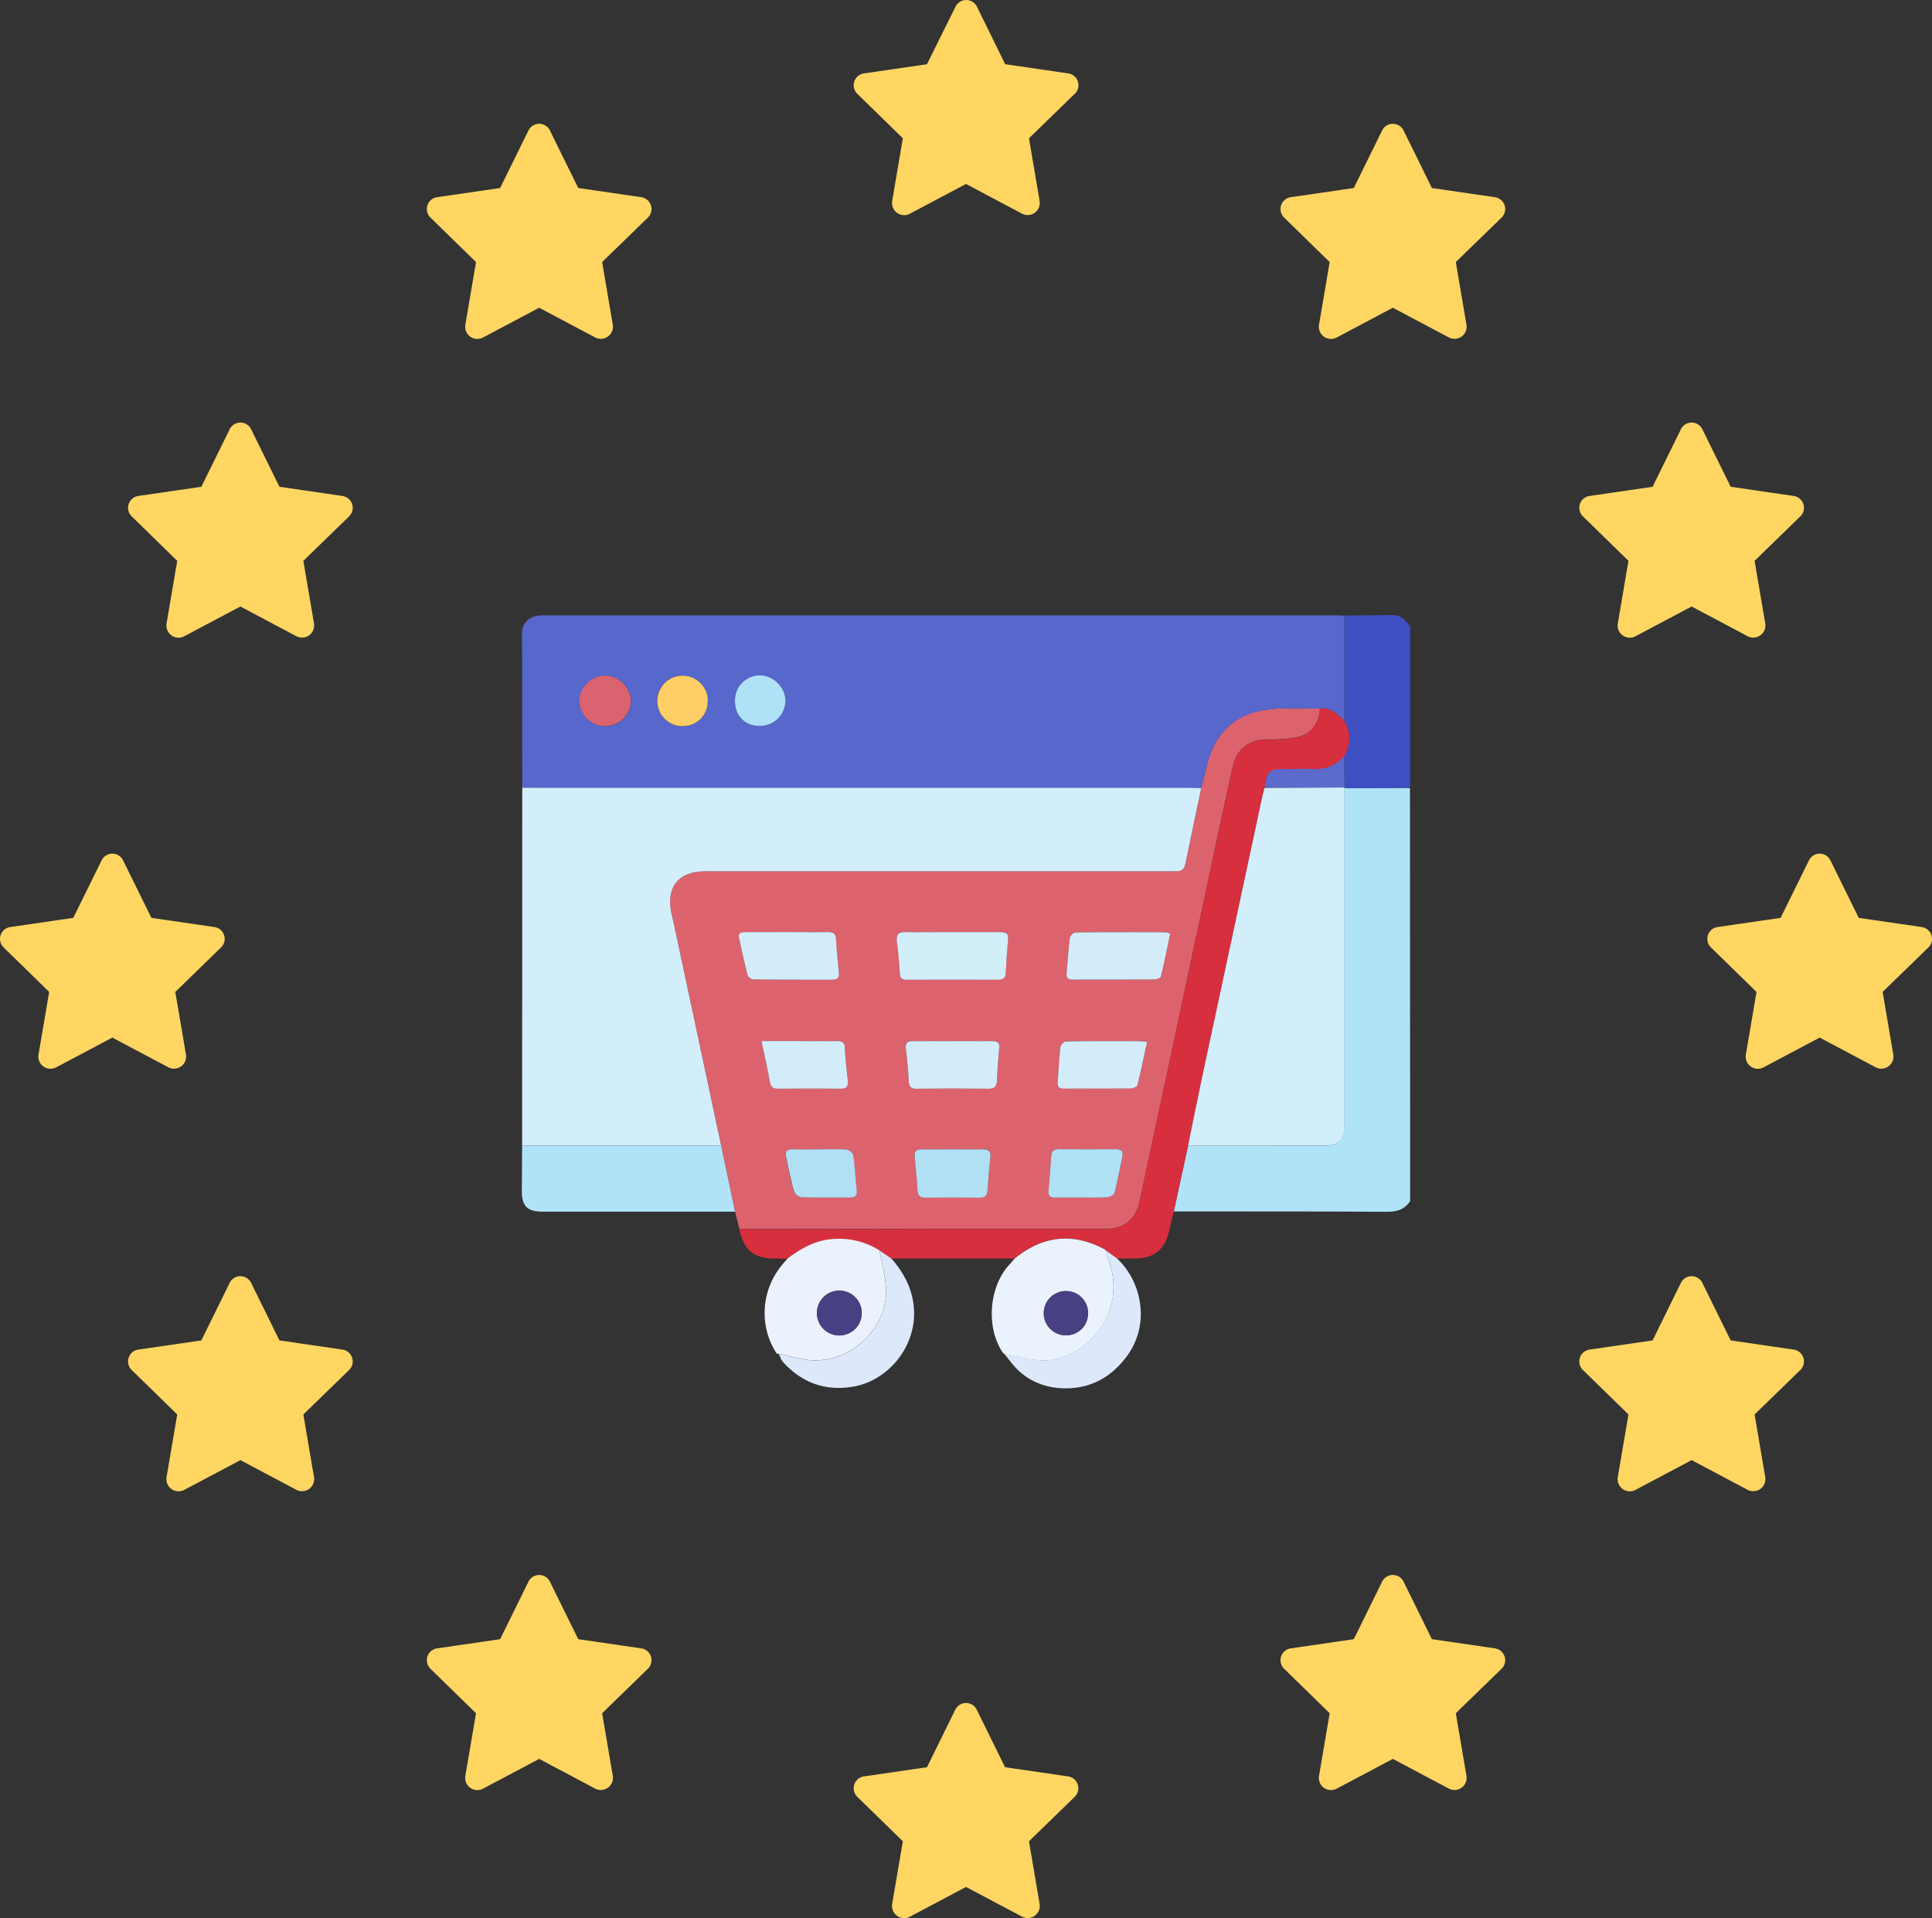 <svg xmlns="http://www.w3.org/2000/svg" viewBox="0 0 905.27 898.8"><rect x="0" y="0" width="905.27" height="898.8" fill="#333333" stroke="none"/><path fill="#ffd662" d="m903.54 444-21.4 20.8 5 29.4a5.69 5.69 0 0 1-8.1 6l-26.4-14-26.4 14a5.7 5.7 0 0 1-7.66-2.51 5.77 5.77 0 0 1-.54-3.49l5-29.4-21.3-20.8a5.6 5.6 0 0 1 3.1-9.6l29.5-4.3 13.2-26.8a5.6 5.6 0 0 1 10.2 0l13.2 26.8 29.5 4.3a5.6 5.6 0 0 1 3.1 9.6Zm-800 0-21.4 20.8 5 29.4a5.69 5.69 0 0 1-8.1 6l-26.4-14-26.4 14a5.7 5.7 0 0 1-7.66-2.51 5.77 5.77 0 0 1-.54-3.49l5-29.4L1.74 444a5.6 5.6 0 0 1 3.1-9.6l29.5-4.3 13.2-26.8a5.6 5.6 0 0 1 10.2 0l13.2 26.8 29.5 4.3a5.6 5.6 0 0 1 3.1 9.6Zm400-400-21.4 20.8 5 29.4a5.69 5.69 0 0 1-8.1 6l-26.4-14-26.4 14a5.7 5.7 0 0 1-7.66-2.51 5.77 5.77 0 0 1-.54-3.49l5-29.4-21.3-20.8a5.6 5.6 0 0 1 3.1-9.6l29.5-4.3 13.3-26.8a5.6 5.6 0 0 1 10.2 0L471 30.09l29.5 4.3a5.6 5.6 0 0 1 3.1 9.6Zm0 798-21.4 20.8 5 29.4a5.69 5.69 0 0 1-8.1 6l-26.4-14-26.4 14a5.7 5.7 0 0 1-7.66-2.51 5.77 5.77 0 0 1-.54-3.49l5-29.4-21.3-20.8a5.6 5.6 0 0 1 3.1-9.6l29.5-4.3 13.2-26.8a5.6 5.6 0 0 1 10.2 0l13.2 26.8 29.5 4.3a5.6 5.6 0 0 1 3.1 9.6Zm200-60-21.4 20.8 5 29.4a5.69 5.69 0 0 1-8.1 6l-26.4-14-26.4 14a5.7 5.7 0 0 1-7.66-2.51 5.77 5.77 0 0 1-.54-3.49l5-29.4-21.3-20.8a5.6 5.6 0 0 1 3.1-9.6l29.5-4.3 13.2-26.8a5.6 5.6 0 0 1 10.2 0l13.2 26.8 29.5 4.3a5.6 5.6 0 0 1 3.1 9.6Zm-400 0-21.4 20.8 5 29.4a5.69 5.69 0 0 1-8.1 6l-26.4-14-26.4 14a5.7 5.7 0 0 1-7.66-2.51 5.77 5.77 0 0 1-.54-3.49l5-29.4-21.3-20.8a5.6 5.6 0 0 1 3.1-9.6l29.5-4.3 13.2-26.8a5.6 5.6 0 0 1 10.2 0l13.2 26.8 29.5 4.3a5.6 5.6 0 0 1 3.1 9.6Zm-140-540-21.4 20.8 5 29.4a5.69 5.69 0 0 1-8.1 6l-26.4-14-26.4 14a5.7 5.7 0 0 1-7.66-2.51 5.77 5.77 0 0 1-.54-3.49l5-29.4-21.3-20.8a5.6 5.6 0 0 1 3.1-9.6l29.5-4.3 13.2-26.8a5.6 5.6 0 0 1 10.2 0l13.2 26.8 29.5 4.3a5.6 5.6 0 0 1 3.1 9.6Zm680 0-21.4 20.8 5 29.4a5.69 5.69 0 0 1-8.1 6l-26.4-14-26.4 14a5.7 5.7 0 0 1-7.66-2.51 5.77 5.77 0 0 1-.54-3.49l5-29.4-21.3-20.8a5.6 5.6 0 0 1 3.1-9.6l29.5-4.3 13.2-26.8a5.6 5.6 0 0 1 10.2 0l13.2 26.8 29.5 4.3a5.6 5.6 0 0 1 3.1 9.6Zm-140-140-21.4 20.8 5 29.4a5.69 5.69 0 0 1-8.1 6l-26.4-14-26.4 14a5.7 5.7 0 0 1-7.66-2.51 5.77 5.77 0 0 1-.54-3.49l5-29.4-21.3-20.8a5.6 5.6 0 0 1 3.1-9.6l29.5-4.3 13.2-26.8a5.6 5.6 0 0 1 10.2 0l13.2 26.8 29.5 4.3a5.6 5.6 0 0 1 3.1 9.6Zm-400 0-21.4 20.8 5 29.4a5.69 5.69 0 0 1-8.1 6l-26.4-14-26.4 14a5.7 5.7 0 0 1-7.66-2.51 5.77 5.77 0 0 1-.54-3.49l5-29.4-21.3-20.8a5.6 5.6 0 0 1 3.1-9.6l29.5-4.3 13.2-26.8a5.6 5.6 0 0 1 10.2 0l13.2 26.8 29.5 4.3a5.6 5.6 0 0 1 3.1 9.6Zm-140 540-21.4 20.8 5 29.4a5.69 5.69 0 0 1-8.1 6l-26.4-14-26.4 14a5.7 5.7 0 0 1-7.66-2.51 5.77 5.77 0 0 1-.54-3.49l5-29.4-21.3-20.8a5.6 5.6 0 0 1 3.1-9.6l29.5-4.3 13.2-26.8a5.6 5.6 0 0 1 10.2 0l13.2 26.8 29.5 4.3a5.6 5.6 0 0 1 3.1 9.6Zm680 0-21.4 20.8 5 29.4a5.69 5.69 0 0 1-8.1 6l-26.4-14-26.4 14a5.7 5.7 0 0 1-7.66-2.51 5.77 5.77 0 0 1-.54-3.49l5-29.4-21.3-20.8a5.6 5.6 0 0 1 3.1-9.6l29.5-4.3 13.2-26.8a5.6 5.6 0 0 1 10.2 0l13.2 26.8 29.5 4.3a5.6 5.6 0 0 1 3.1 9.6Z"/><path fill="#b1e3f8" d="M660.75 562.83c-2.54 3.83-6 5-10.66 5-33.36-.21-66.73-.14-100.1-.16l6.68-30.82H620c7.54 0 9.83-2.3 9.83-9.88V369.34l30-.14.82.2Z"/><path fill="#3d4fc2" d="m659.93 369.18-30 .14.07-.32c-.07-4.85-.13-9.71-.21-14.56 3.11-5.58 3.46-11.16.08-16.76l.06-49.24c7.66-.08 15.32-.26 23-.2 3.76 0 5.91 2.7 7.86 5.5v74.79Z"/><path fill="#dc636e" d="M346.44 575.91c-.65-2.73-1.31-5.43-2-8.17q-3.27-15.47-6.52-30.9-11.07-52-22.14-103.88c-.37-1.73-.78-3.43-1.16-5.15-2.64-12.08 3.32-19.55 15.71-19.55h217.41c1.09 0 2.17-.06 3.26 0 2.63.18 3.94-1 4.47-3.59 2.4-11.8 4.91-23.56 7.38-35.33.9-3.67 1.77-7.34 2.7-11 3.48-13.7 12-23 25.86-25.47 8.79-1.58 18-.71 27.07-.94-.59 8.09-4.53 12.68-12.59 13.87a103 103 0 0 1-12.91.73c-7.6.14-13.53 4.61-15.2 12.05q-5.37 24.07-10.42 48.19-9.27 43.23-18.46 86.54c-4.95 23.18-10 46.34-14.86 69.5-1.74 8.23-7.16 13-15.62 13h-82.53Zm100.12-139.15c-7.42 0-14.86.12-22.29-.06-3.16-.07-4.46.85-4 4.16.63 5.08 1.09 10.2 1.42 15.31.1 2.43 1.31 2.83 3.31 2.83q21.29-.06 42.56 0c2.3 0 3.54-.69 3.66-3.16.28-5.26.61-10.51 1.08-15.75.28-2.81-.94-3.46-3.48-3.43-7.39.17-14.82.1-22.26.1Zm101.77.74a10.53 10.53 0 0 0-2.17-.69c-14.12 0-28.17-.09-42.26.07a3.81 3.81 0 0 0-2.6 2.58c-.7 5.5-1 11-1.52 16.55-.23 2.41.92 3 3.09 3 12.73 0 25.45 0 38.19-.09 1 0 2.77-.7 2.93-1.39 1.58-6.6 2.91-13.31 4.34-20.03Zm-179.8-.74h-19.09c-2 0-3.71.18-3.15 2.81 1.24 5.82 2.46 11.63 3.95 17.37a3.66 3.66 0 0 0 2.82 2c12.32.14 24.63.08 36.92.12 2.52 0 3.33-1.09 3.07-3.52-.55-5.1-1.09-10.22-1.34-15.34-.13-2.63-1.16-3.51-3.73-3.47-6.46.11-12.98.03-19.45.03Zm77.86 51c-6.23 0-12.45.05-18.69 0-2.68 0-3.6 1-3.26 3.68.58 5 1.09 9.94 1.33 14.93.12 2.8 1.09 3.76 3.9 3.72q16.65-.17 33.3 0c2.76 0 4-.93 4.13-3.59.34-5.13.63-10.25 1.09-15.37.28-2.86-1.09-3.44-3.54-3.4-6.07.11-12.17.05-18.26.05Zm91.12.38c-1.93-.19-3-.37-4-.37-11.38 0-22.8-.07-34.12.13-.88 0-2.35 1.77-2.47 2.84-.62 5.43-.83 10.79-1.27 16.18-.19 2.29.7 3.14 3 3.12 10.43-.07 20.85 0 31.28-.1 1.08 0 2.93-.86 3.12-1.64 1.64-6.49 3-13.08 4.51-20.12Zm-180.7-.39c1.45 6.89 2.84 12.9 3.9 19 .45 2.5 1.48 3.37 4 3.35 9.72-.11 19.43-.13 29.16 0 3.06 0 3.7-1.33 3.4-4-.54-5-1.08-9.93-1.36-14.9-.12-2.64-1.09-3.51-3.65-3.47-7.83.11-15.66 0-23.49 0Zm89.45 50.74h-14.62c-2.49 0-3.33 1.09-3.06 3.51.56 5.1 1.09 10.23 1.28 15.35.13 2.71 1 3.86 3.88 3.8q12.6-.2 25.19 0c2.6 0 3.62-.91 3.78-3.46.34-5.26.83-10.51 1.36-15.76.28-2.8-1.09-3.52-3.59-3.46-4.74.12-9.47 0-14.22 0Zm60.13 22.61c4.2 0 8.4.15 12.58-.1 1.17-.07 3-1.08 3.26-2.06 1.44-5.62 2.5-11.33 3.68-17 .5-2.42-.35-3.49-2.94-3.47q-13.4.13-26.79 0c-2.39 0-3.46.92-3.63 3.26-.35 5.43-.76 10.78-1.24 16.15-.22 2.29.61 3.26 2.91 3.26h12.17Zm-122.17-22.57c-4.34 0-8.69.06-13 0-2.53 0-3.5 1.09-3 3.51 1.18 5.43 2.17 10.86 3.71 16.18a4.77 4.77 0 0 0 3.43 2.81c7.6.26 15.2.08 22.74.15 2.41 0 3.54-.82 3.26-3.32-.54-5.52-.87-11.07-1.64-16.54a4.2 4.2 0 0 0-3-2.64c-4.09-.31-8.31-.13-12.5-.13Z"/><path fill="#5867cb" d="M618.48 332c-9.05.23-18.28-.64-27.07.94-13.9 2.5-22.38 11.77-25.86 25.47-.93 3.66-1.8 7.33-2.7 11-1.9 0-3.79-.16-5.68-.16h-301.9c-3.52 0-7 0-10.56-.06q-.08-36.21-.11-72.29c0-4.77 2.92-7.8 7.67-8.43a27.77 27.77 0 0 1 3.65-.12h370c1.36 0 2.71.11 4 .16l-.06 49.24c-3.14-3.27-6.4-6.22-11.38-5.75Zm-335 8.28a11.94 11.94 0 0 0 12.15-11.64c.16-6.17-5.58-11.95-11.94-12a12.33 12.33 0 0 0-12.12 11.81 11.94 11.94 0 0 0 11.91 11.78Zm48.15-12a11.84 11.84 0 1 0-11.73 12h.1a11.58 11.58 0 0 0 11.63-11.54v-.38Zm12.75.17c0 6.94 4.74 11.75 11.63 11.76a11.88 11.88 0 0 0 12-11.62c.11-6.15-5.67-11.95-11.95-11.95a11.76 11.76 0 0 0-11.69 11.83Z"/><path fill="#d2eefa" d="M244.71 369.13c3.52 0 7 .06 10.56.06h301.89c1.89 0 3.77.11 5.68.16-2.47 11.78-5 23.54-7.38 35.33-.53 2.56-1.84 3.77-4.47 3.59-1.09-.07-2.17 0-3.26 0H330.32c-12.39 0-18.36 7.46-15.72 19.55.38 1.72.8 3.42 1.16 5.15q11.08 51.93 22.15 103.88h-93.26Z"/><path fill="#d72f3e" d="M618.48 332c5-.42 8.24 2.53 11.38 5.76 3.38 5.6 3 11.18-.08 16.76-4.06 4.53-9.13 6.33-15.2 6-4-.24-8.08 0-12.13 0-7.89 0-8.69.67-9.9 8.77-.31 1.17-.67 2.34-.93 3.52q-14 65.25-28 130.52c-2.39 11.19-4.63 22.43-6.94 33.66L550 567.67c-.75 3.12-1.57 6.23-2.25 9.38-1.79 8.25-7 12.55-15.4 12.61l-8.92.08-4.85-3.52a10.55 10.55 0 0 0-1.25-1c-15-7.88-28.93-6.11-41.91 4.51h-57.7l-5.56-3.73a35.31 35.31 0 0 0-20.4-5.43c-8.85.2-16.05 4.16-22.81 9.29-1.9 0-3.79-.12-5.68-.13-10.12 0-14.72-3.78-16.8-13.75q44.7 0 89.41-.09h82.53c8.46 0 13.88-4.73 15.62-13 4.87-23.21 9.91-46.37 14.86-69.5q9.25-43.26 18.46-86.54c3.45-16.06 6.9-32.13 10.48-48.16 1.66-7.44 7.6-11.95 15.2-12.05a103.31 103.31 0 0 0 12.97-.74c8-1.27 11.89-5.9 12.48-13.9Z"/><path fill="#b1e3f8" d="M244.65 536.87h93.26l6.51 30.9h-90.13c-7.24 0-9.77-2.5-9.77-9.77q.07-10.57.13-21.13Z"/><path fill="#ebf2fd" d="M368.92 589.79c6.79-5.13 14-9.09 22.81-9.29a35.33 35.33 0 0 1 20.4 5.43c1 5.9 2.65 11.76 3 17.69 1.08 17.38-14.9 34.19-33.8 33.81-5.52-.12-11-2-16.5-3.1H364c-7.93-11.77-8.49-29.72 3.89-43.31a6.3 6.3 0 0 0 1.03-1.23Zm24.5 36a10.51 10.51 0 1 0-.26 0Z"/><path fill="#eaf2fd" d="M475.41 589.78c13-10.62 26.93-12.39 41.91-4.51a10.55 10.55 0 0 1 1.25 1 26.66 26.66 0 0 0 .9 4.35 34.34 34.34 0 0 1 .81 22.18c-3.61 13.25-17.94 25.12-31.62 24.74-6.06-.16-12.09-2-18.13-3.09l-.8-.83c-7.82-11.78-6.31-30.78 3.26-41.06.82-.96 1.61-1.88 2.42-2.78Zm34.4 25.57a10.37 10.37 0 1 0-10.59 10.35 10.16 10.16 0 0 0 10.58-9.7c.01-.22.01-.44.01-.65Z"/><path fill="#dde9fa" d="M364.86 634.37c5.49 1.09 11 3 16.51 3.1 18.89.38 34.83-16.46 33.79-33.81-.35-5.92-2-11.79-3-17.68l5.56 3.81c6.58 7.52 10.72 16 10.59 26.28-.2 16.07-12.56 30.91-28.43 33.66-13 2.29-23.89-1.7-32.77-11.23-1.05-1.07-1.52-2.72-2.25-4.13ZM470.53 634.36c6 1.09 12.07 2.94 18.13 3.1 13.68.38 28-11.49 31.62-24.74a34.34 34.34 0 0 0-.81-22.18 26.88 26.88 0 0 1-.9-4.35l4.85 3.52a35.63 35.63 0 0 1 10.76 21.22 33.22 33.22 0 0 1-7.33 26.07c-6.38 8-14.76 12.82-24.92 13.47-9.13.58-17.71-1.82-24.64-8.18-2.53-2.38-4.52-5.29-6.76-7.93Z"/><path fill="#d2eefa" d="M556.67 536.85c2.31-11.22 4.55-22.46 6.94-33.67q14-65.26 28-130.51c.26-1.19.62-2.35.93-3.52L630 369l-.09.29v157.64c0 7.6-2.29 9.88-9.83 9.88Z"/><path fill="#5b6acb" d="m630 369-37.43.13c1.25-8.1 2-8.78 9.9-8.78 4 0 8.1-.19 12.13 0 6.06.37 11.13-1.42 15.2-6q.08 7.41.2 14.65Z"/><path fill="#d2eef9" d="M446.56 436.76c7.43 0 14.87.07 22.3 0 2.54 0 3.76.62 3.48 3.43-.48 5.23-.81 10.49-1.08 15.74-.12 2.47-1.36 3.18-3.66 3.16q-21.27-.09-42.56 0c-2 0-3.26-.44-3.39-2.86-.3-5.12-.79-10.23-1.42-15.31-.41-3.26.89-4.24 4-4.16 7.47.12 14.91 0 22.33 0Z"/><path fill="#d2edf9" d="M548.33 437.5c-1.43 6.72-2.76 13.43-4.35 20.06-.16.69-1.91 1.38-2.93 1.39-12.74.1-25.46 0-38.19.09-2.17 0-3.32-.62-3.1-3 .53-5.52.83-11.05 1.52-16.55a3.84 3.84 0 0 1 2.61-2.58c14.12-.16 28.17-.1 42.25-.07a10.52 10.52 0 0 1 2.19.66ZM368.53 436.76c6.52 0 13 .08 19.48 0 2.57 0 3.61.83 3.74 3.46.27 5.13.78 10.24 1.33 15.35.26 2.44-.55 3.52-3.07 3.51-12.32 0-24.63 0-36.92-.12a3.66 3.66 0 0 1-2.81-2c-1.49-5.76-2.72-11.57-4-17.38-.56-2.62 1.19-2.82 3.15-2.81 6.37.01 12.69-.01 19.1-.01ZM446.39 487.82c6.09 0 12.19.06 18.27 0 2.49 0 3.82.53 3.54 3.4-.5 5.11-.8 10.24-1.09 15.36-.16 2.66-1.37 3.64-4.13 3.6q-16.64-.21-33.3 0c-2.78 0-3.78-.93-3.9-3.73-.22-5-.75-10-1.32-14.93-.32-2.67.6-3.72 3.25-3.68 6.23.03 12.45-.02 18.68-.02ZM537.51 488.22c-1.53 7.06-2.87 13.65-4.51 20.17-.19.78-2 1.62-3.12 1.64-10.43.11-20.85 0-31.28.09-2.29 0-3.18-.82-3-3.11.44-5.43.65-10.81 1.27-16.18.12-1.09 1.59-2.83 2.47-2.85 11.37-.19 22.74-.15 34.12-.13a35.69 35.69 0 0 1 4.05.37ZM356.81 487.81h11.95c7.83 0 15.66.07 23.49 0 2.58 0 3.53.82 3.65 3.46.23 5 .82 10 1.36 14.9.3 2.65-.34 4-3.4 4-9.77-.13-19.44-.11-29.16 0-2.51 0-3.54-.85-4-3.36-1.05-6.1-2.44-12.07-3.89-19Z"/><path fill="#b1e0f5" d="M446.26 538.55c4.75 0 9.48.08 14.22 0 2.5 0 3.87.66 3.59 3.47-.53 5.24-1 10.5-1.36 15.75-.16 2.56-1.18 3.51-3.78 3.47q-12.58-.18-25.19 0c-2.86 0-3.75-1.09-3.88-3.8-.25-5.13-.72-10.25-1.28-15.36-.27-2.47.57-3.54 3.06-3.51 4.87.03 9.76-.02 14.62-.02Z"/><path fill="#b1e1f5" d="M506.39 561.16h-12.17c-2.3 0-3.13-.94-2.92-3.26.49-5.37.9-10.77 1.25-16.15.17-2.35 1.24-3.26 3.63-3.26q13.4.12 26.79 0c2.59 0 3.44 1.08 2.94 3.47-1.18 5.68-2.24 11.39-3.68 17-.24.93-2.09 2-3.26 2.06-4.18.29-8.38.14-12.58.14Z"/><path fill="#b1e0f5" d="M384.22 538.55c4.19 0 8.41-.18 12.58.13a4.21 4.21 0 0 1 3 2.64c.78 5.43 1.09 11 1.64 16.54.24 2.5-.89 3.36-3.25 3.32-7.61-.07-15.21.11-22.74-.15a4.77 4.77 0 0 1-3.43-2.81c-1.49-5.32-2.53-10.77-3.72-16.18-.53-2.45.44-3.55 3-3.51 4.26.08 8.59.02 12.92.02Z"/><path fill="#da636f" d="M283.48 340.23a12 12 0 0 1-12-11.86c0-6.24 5.8-11.85 12.16-11.79s12.07 5.86 11.94 12a12 12 0 0 1-12.1 11.65Z"/><path fill="#fcce65" d="M331.63 328.31a11.59 11.59 0 0 1-11.22 11.94H320a11.74 11.74 0 0 1-12-11.44v-.18a11.84 11.84 0 0 1 23.65-1v.62Z"/><path fill="#afe1f7" d="M344.38 328.47a11.77 11.77 0 0 1 11.57-12h.12c6.28 0 12.06 5.81 11.95 12a11.87 11.87 0 0 1-12 11.69c-6.93.06-11.65-4.75-11.64-11.69Z"/><path fill="#474083" d="M393.42 625.75a10.5 10.5 0 0 1-10.66-10.36v-.12a10.5 10.5 0 1 1 10.66 10.48Z"/><path fill="#474082" d="M509.81 615.35A10.37 10.37 0 1 1 499.45 605h.21a10.17 10.17 0 0 1 10.15 10.19Z"/></svg>